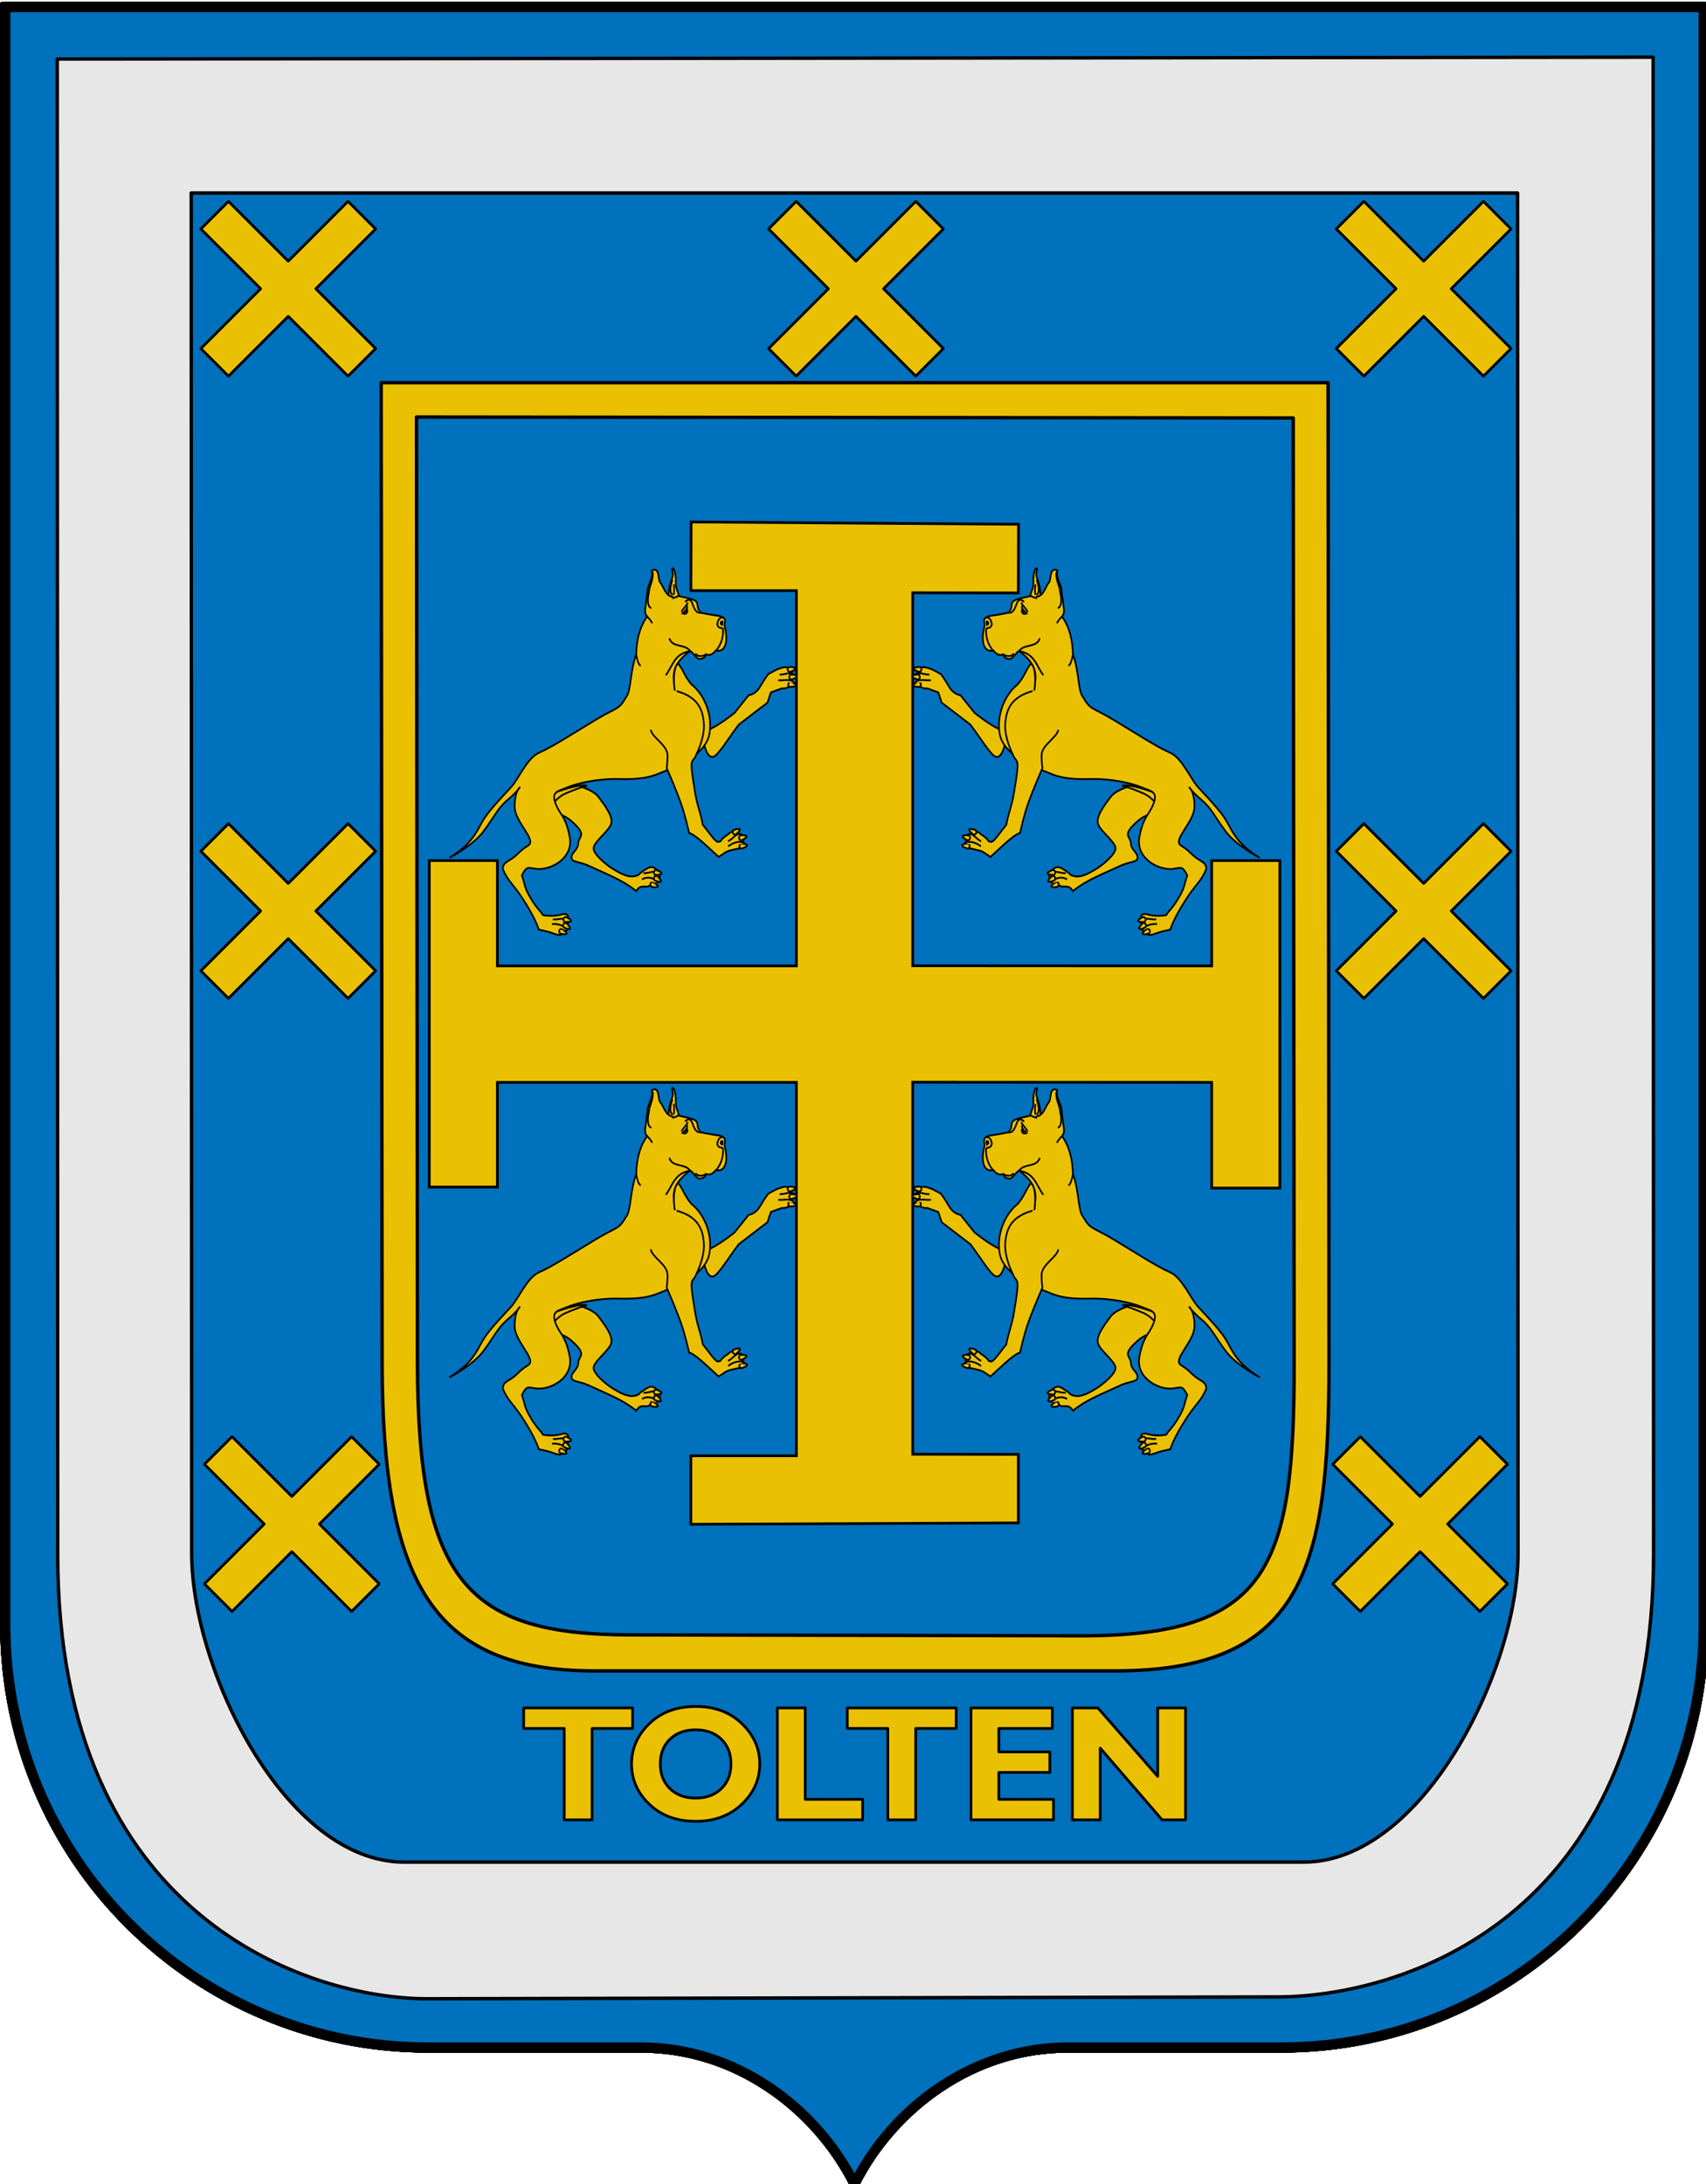 <?xml version="1.0" encoding="UTF-8" standalone="no"?>
<!-- Created with Inkscape (http://www.inkscape.org/) -->

<svg
   width="132.292mm"
   height="169.334mm"
   viewBox="0 0 132.292 169.334"
   version="1.1"
   id="svg1"
   xml:space="preserve"
   inkscape:version="1.3.2 (091e20e, 2023-11-25, custom)"
   sodipodi:docname="Escudo de Toltén.svg"
   xmlns:inkscape="http://www.inkscape.org/namespaces/inkscape"
   xmlns:sodipodi="http://sodipodi.sourceforge.net/DTD/sodipodi-0.dtd"
   xmlns:xlink="http://www.w3.org/1999/xlink"
   xmlns="http://www.w3.org/2000/svg"
   xmlns:svg="http://www.w3.org/2000/svg"
   xmlns:ooo="http://xml.openoffice.org/svg/export"><sodipodi:namedview
     id="namedview1"
     pagecolor="#ffffff"
     bordercolor="#000000"
     borderopacity="0.25"
     inkscape:showpageshadow="2"
     inkscape:pageopacity="0.0"
     inkscape:pagecheckerboard="0"
     inkscape:deskcolor="#d1d1d1"
     inkscape:document-units="mm"
     inkscape:zoom="0.93103385"
     inkscape:cx="106.87044"
     inkscape:cy="212.12977"
     inkscape:window-width="1920"
     inkscape:window-height="974"
     inkscape:window-x="-11"
     inkscape:window-y="-11"
     inkscape:window-maximized="1"
     inkscape:current-layer="g2"
     showgrid="false"><inkscape:grid
       id="grid9"
       units="mm"
       originx="0"
       originy="0"
       spacingx="1"
       spacingy="1"
       empcolor="#0099e5"
       empopacity="0.302"
       color="#0099e5"
       opacity="0.149"
       empspacing="5"
       dotted="false"
       gridanglex="30"
       gridanglez="30"
       visible="false" /></sodipodi:namedview><defs
     id="defs1"><inkscape:perspective
       id="perspective2969"
       inkscape:persp3d-origin="396.85039 : 374.17322 : 1"
       inkscape:vp_z="793.70078 : 561.25983 : 1"
       inkscape:vp_y="0 : 1066.6667 : 0"
       inkscape:vp_x="0 : 561.25983 : 1"
       sodipodi:type="inkscape:persp3d" /><clipPath
       id="presentation_clip_path"
       clipPathUnits="userSpaceOnUse">
   <rect
   x="0"
   y="0"
   width="25047"
   height="33690"
   id="rect1" />
  </clipPath><g
       ooo:slide="id1"
       ooo:id-list="id3 id4 id5 id6 id7 id8 id9 id10 id11 id12 id13 id14 id15 id16 id17 id18 id19 id20 id21 id22 id23 id24 id25 id26 id27 id28 id29 id30 id31 id32 id33 id34 id35 id36 id37 id38 id39 id40 id41 id42 id43 id44 id45 id46 id47 id48 id49 id50 id51 id52 id53 id54 id55 id56 id57 id58 id59 id60 id61 id62 id63 id64 id65 id66 id67 id68 id69 id70 id71 id72 id73 id74 id75 id76 id77 id78 id79 id80 id81 id82 id83 id84 id85 id86 id87 id88 id89 id90 id91 id92 id93 id94 id95 id96 id97 id98 id99 id100 id101 id102 id103 id104 id105 id106 id107 id108 id109 id110 id111 id112 id113 id114 id115 id116 id117 id118 id119 id120 id121 id122 id123 id124 id125 id126 id127 id128 id129 id130 id131 id132 id133 id134 id135 id136 id137 id138 id139 id140 id141 id142 id143 id144 id145 id146 id147 id148 id149 id150 id151 id152 id153 id154 id155 id156 id157 id158 id159 id160 id161 id162 id163 id164 id165 id166 id167 id168 id169 id170 id171 id172 id173 id174 id175 id176 id177 id178 id179 id180 id181 id182 id183 id184 id185 id186 id187 id188 id189 id190 id191 id192 id193 id194 id195 id196 id197 id198 id199 id200 id201 id202 id203 id204 id205 id206 id207 id208 id209 id210 id211 id212 id213 id214 id215 id216 id217 id218 id219 id220 id221 id222 id223 id224 id225 id226 id227 id228 id229 id230 id231 id232 id233 id234 id235 id236 id237 id238 id239 id240 id241 id242 id243 id244 id245 id246 id247 id248 id249 id250 id251 id252 id253 id254 id255 id256 id257 id258 id259 id260 id261 id262 id263 id264 id265 id266 id267 id268 id269 id270 id271 id272 id273 id274 id275 id276 id277 id278 id279 id280 id281 id282 id283"
       id="g1" /><g
       id="bullet-char-template(57356)"
       transform="scale(0,-0)">
   <path
   d="M 580,1141 L 1163,571 580,0 -4,571 580,1141 Z"
   id="path2-5" />
  </g><g
       id="bullet-char-template(57354)"
       transform="scale(0,-0)">
   <path
   d="M 8,1128 L 1137,1128 1137,0 8,0 8,1128 Z"
   id="path3-1" />
  </g><g
       id="bullet-char-template(10146)"
       transform="scale(0,-0)">
   <path
   d="M 174,0 L 602,739 174,1481 1456,739 174,0 Z M 1358,739 L 309,1346 659,739 1358,739 Z"
   id="path4-8" />
  </g><g
       id="bullet-char-template(10132)"
       transform="scale(0,-0)">
   <path
   d="M 2015,739 L 1276,0 717,0 1260,543 174,543 174,936 1260,936 717,1481 1274,1481 2015,739 Z"
   id="path5" />
  </g><g
       id="bullet-char-template(10007)"
       transform="scale(0,-0)">
   <path
   d="M 0,-2 C -7,14 -16,27 -25,37 L 356,567 C 262,823 215,952 215,954 215,979 228,992 255,992 264,992 276,990 289,987 310,991 331,999 354,1012 L 381,999 492,748 772,1049 836,1024 860,1049 C 881,1039 901,1025 922,1006 886,937 835,863 770,784 769,783 710,716 594,584 L 774,223 C 774,196 753,168 711,139 L 727,119 C 717,90 699,76 672,76 641,76 570,178 457,381 L 164,-76 C 142,-110 111,-127 72,-127 30,-127 9,-110 8,-76 1,-67 -2,-52 -2,-32 -2,-23 -1,-13 0,-2 Z"
   id="path6" />
  </g><g
       id="bullet-char-template(10004)"
       transform="scale(0,-0)">
   <path
   d="M 285,-33 C 182,-33 111,30 74,156 52,228 41,333 41,471 41,549 55,616 82,672 116,743 169,778 240,778 293,778 328,747 346,684 L 369,508 C 377,444 397,411 428,410 L 1163,1116 C 1174,1127 1196,1133 1229,1133 1271,1133 1292,1118 1292,1087 L 1292,965 C 1292,929 1282,901 1262,881 L 442,47 C 390,-6 338,-33 285,-33 Z"
   id="path7-4" />
  </g><g
       id="bullet-char-template(9679)"
       transform="scale(0,-0)">
   <path
   d="M 813,0 C 632,0 489,54 383,161 276,268 223,411 223,592 223,773 276,916 383,1023 489,1130 632,1184 813,1184 992,1184 1136,1130 1245,1023 1353,916 1407,772 1407,592 1407,412 1353,268 1245,161 1136,54 992,0 813,0 Z"
   id="path8-9" />
  </g><g
       id="bullet-char-template(8226)"
       transform="scale(0,-0)">
   <path
   d="M 346,457 C 273,457 209,483 155,535 101,586 74,649 74,723 74,796 101,859 155,911 209,963 273,989 346,989 419,989 480,963 531,910 582,859 608,796 608,723 608,648 583,586 532,535 482,483 420,457 346,457 Z"
   id="path9-2" />
  </g><g
       id="bullet-char-template(8211)"
       transform="scale(0,-0)">
   <path
   d="M -4,459 L 1135,459 1135,606 -4,606 -4,459 Z"
   id="path10" />
  </g></defs><g
     inkscape:label="Capa 1"
     inkscape:groupmode="layer"
     id="layer1"
     transform="translate(-38.949,-116.75)"
     style="display:inline"><g
       id="g2"
       transform="matrix(0.265,0,0,0.265,32.335,21.5)"
       style="display:inline"><g
         stroke="#000000"
         stroke-linecap="round"
         stroke-linejoin="round"
         id="g228"
         style="display:inline"><path
           d="m 25.5,360.5 v 474.25 c 0,68.898 55.852,124.75 124.75,124.75 h 62.375 c 27.289,0 50.92,17.163 62.375,40 11.455,-22.837 35.086,-40 62.375,-40 h 62.375 c 68.898,0 124.75,-55.852 124.75,-124.75 V 360.5 Z"
           fill="#eac102"
           id="path227-8"
           style="display:inline;fill:#0071bc;fill-opacity:1" /><path
           d="m 25.5,360.5 v 474.25 c 0,68.898 55.852,124.75 124.75,124.75 h 62.375 c 27.289,0 50.92,17.163 62.375,40 11.455,-22.837 35.086,-40 62.375,-40 h 62.375 c 68.898,0 124.75,-55.852 124.75,-124.75 V 360.5 Z m 121.34,120.947 0.269,276.574 c 0.062,64.216 14.768,79.652 62.106,79.748 l 131.793,0.269 c 55.394,0.113 62.702,-20.006 62.644,-79.748 l -0.269,-276.574 z"
           fill="#0071bc"
           fill-rule="evenodd"
           id="path7"
           style="display:inline;fill:#eac102;fill-opacity:1;stroke:#000000;stroke-opacity:1"
           sodipodi:nodetypes="cssscssscccsssscc" /><path
           d="m 25.5,360.5 v 474.25 c 0,68.898 55.852,124.75 124.75,124.75 h 62.375 c 27.289,0 50.92,17.163 62.375,40 11.455,-22.837 35.086,-40 62.375,-40 h 62.375 c 68.898,0 124.75,-55.852 124.75,-124.75 V 360.5 Z m 111.002,110.893 0.269,286.627 c 0.06,64.216 14.768,90.286 62.106,90.286 h 152.335 c 55.394,0 62.699,-30.544 62.644,-90.286 l -0.269,-286.627 z"
           fill="#0071bc"
           fill-rule="evenodd"
           id="path3"
           style="display:inline;fill:#0071bc;fill-opacity:1;stroke:#000000;stroke-opacity:1"
           sodipodi:nodetypes="cssscssscccsssscc" /><path
           d="m 25.5,360.5 v 474.25 c 0,68.898 55.852,124.75 124.75,124.75 h 62.375 c 27.289,0 50.92,17.163 62.375,40 11.455,-22.837 35.086,-40 62.375,-40 h 62.375 c 68.898,0 124.75,-55.852 124.75,-124.75 V 360.5 Z m 55.419,55.405 0.134,398.053 c 0.012,34.45 27.656,90.286 62.106,90.286 h 263.365 c 34.45,0 62.655,-55.836 62.644,-90.286 l -0.134,-398.053 z"
           fill="#0071bc"
           fill-rule="evenodd"
           id="path228-8"
           style="display:inline;fill:#e7e7e7;fill-opacity:1"
           sodipodi:nodetypes="cssscssscccsssscc" /><path
           d="m 25.5,360.5 v 474.25 c 0,68.898 55.852,124.75 124.75,124.75 h 62.375 c 27.289,0 50.92,17.163 62.375,40 11.455,-22.837 35.086,-40 62.375,-40 h 62.375 c 68.898,0 124.75,-55.852 124.75,-124.75 V 360.5 Z m 16.215,16.208 0.134,437.787 c 0.033,106.414 73.842,129.808 108.292,129.733 l 248.789,-0.537 c 34.45,-0.074 109.936,-21.171 109.903,-129.733 l -0.134,-437.787 z"
           fill="#0071bc"
           fill-rule="evenodd"
           id="path4"
           style="display:inline;fill:#0071bc;fill-opacity:1;stroke:#000000;stroke-opacity:1"
           sodipodi:nodetypes="cssscssscccsssscc" /></g><g
         id="g93"
         inkscape:label="Muebles"><g
           stroke="#000000"
           stroke-linecap="round"
           stroke-linejoin="round"
           id="g343"
           style="display:inline"
           transform="matrix(0.799,0,0,0.799,55.702,122.652)"><path
             d="m 513.607,832.538 -21.895,21.894 21.895,21.895 -10.106,10.105 -21.894,-21.894 -21.895,21.894 -10.105,-10.105 21.894,-21.895 -21.894,-21.894 10.105,-10.106 21.895,21.895 21.894,-21.895 z"
             fill="#eac102"
             id="path336" /><path
             d="m 36.393,832.538 21.895,21.894 -21.895,21.895 10.106,10.105 21.894,-21.894 21.895,21.894 10.105,-10.105 -21.894,-21.895 21.894,-21.894 -10.105,-10.106 -21.895,21.895 -21.894,-21.895 z"
             fill="#eac102"
             id="path338" /><path
             d="m 450.917,608.053 21.895,21.894 -21.895,21.895 10.106,10.105 21.894,-21.894 21.895,21.894 10.105,-10.105 -21.894,-21.895 21.894,-21.894 -10.105,-10.106 -21.895,21.895 -21.894,-21.895 z"
             fill="#eac102"
             id="path339" /><path
             d="m 35.083,608.053 21.895,21.894 -21.895,21.895 10.106,10.105 21.894,-21.894 21.895,21.894 10.105,-10.105 -21.894,-21.895 21.894,-21.894 -10.105,-10.106 -21.895,21.895 -21.894,-21.895 z"
             fill="#eac102"
             id="path340" /><path
             d="m 243,380.19 21.895,21.894 -21.895,21.895 10.106,10.105 21.894,-21.894 21.895,21.894 L 307,423.978 285.106,402.084 307,380.19 296.895,370.084 275,391.978 253.106,370.084 Z"
             fill="#eac102"
             id="path341" /><path
             d="m 35.083,380.19 21.895,21.894 -21.895,21.895 10.106,10.105 21.894,-21.894 21.895,21.894 10.105,-10.105 -21.894,-21.895 21.894,-21.894 -10.105,-10.106 -21.895,21.895 -21.894,-21.895 z"
             fill="#eac102"
             id="path342" /><path
             d="m 450.917,380.19 21.895,21.894 -21.895,21.895 10.106,10.105 21.894,-21.894 21.895,21.894 10.105,-10.105 -21.894,-21.895 21.894,-21.894 -10.105,-10.106 -21.895,21.895 -21.894,-21.895 z"
             fill="#eac102"
             id="path343" /></g><g
           id="text8"
           style="display:inline"
           transform="matrix(3.78,0,0,3.78,24.999,359.999)"><path
             style="color:#000000;-inkscape-font-specification:'Gill Sans MT Bold';fill:#eac102;fill-rule:evenodd;stroke-linejoin:round;-inkscape-stroke:none"
             d="m 48.959,132.049 v 1.587 h -3.138 v 7.076 h -2.158 v -7.076 h -3.138 v -1.587 z m 4.887,-0.112 q 2.214,0 3.584,1.339 1.37,1.333 1.37,3.107 0,1.798 -1.389,3.119 -1.389,1.321 -3.566,1.321 -2.201,0 -3.584,-1.315 -1.383,-1.315 -1.383,-3.125 0,-1.78 1.37,-3.113 1.377,-1.333 3.597,-1.333 z m 0,7.088 q 1.228,0 1.978,-0.726 0.75,-0.732 0.75,-1.916 0,-1.191 -0.75,-1.916 -0.75,-0.726 -1.978,-0.726 -1.234,0 -1.991,0.726 -0.75,0.726 -0.75,1.916 0,1.184 0.75,1.916 0.757,0.726 1.991,0.726 z m 12.923,0.099 v 1.587 h -6.604 v -8.663 h 2.158 v 7.076 z m 7.243,-7.076 v 1.587 h -3.138 v 7.076 h -2.158 v -7.076 h -3.138 v -1.587 z m 7.528,7.076 v 1.587 h -6.387 v -8.663 h 6.3 v 1.587 h -4.142 v 1.817 h 3.95 v 1.587 h -3.95 v 2.084 z m 10.226,-7.076 v 8.663 h -1.817 l -4.787,-5.55 v 5.55 h -2.158 v -8.663 h 1.978 l 4.626,5.296 v -5.296 z"
             id="path8" /><path
             style="color:#000000;-inkscape-font-specification:'Gill Sans MT Bold';fill:#000000;fill-rule:evenodd;stroke-linejoin:round;-inkscape-stroke:none"
             d="m 53.846,131.832 c -1.501,0 -2.732,0.455 -3.67,1.363 -0.931,0.905 -1.402,1.974 -1.402,3.188 10e-7,1.234 0.477,2.31 1.416,3.203 0.942,0.896 2.168,1.344 3.656,1.344 1.472,0 2.693,-0.45 3.639,-1.35 0.943,-0.897 1.422,-1.971 1.422,-3.197 0,-1.21 -0.472,-2.276 -1.402,-3.182 -0.934,-0.913 -2.161,-1.369 -3.658,-1.369 z m -13.32,0.111 a 0.106,0.106 0 0 0 -0.105,0.105 v 1.588 a 0.106,0.106 0 0 0 0.105,0.105 h 3.033 v 6.969 a 0.106,0.106 0 0 0 0.105,0.107 h 2.158 a 0.106,0.106 0 0 0 0.105,-0.107 v -6.969 h 3.031 a 0.106,0.106 0 0 0 0.105,-0.105 v -1.588 a 0.106,0.106 0 0 0 -0.105,-0.105 z m 19.639,0 a 0.106,0.106 0 0 0 -0.105,0.105 v 8.662 a 0.106,0.106 0 0 0 0.105,0.107 h 6.605 A 0.106,0.106 0 0 0 66.875,140.711 V 139.125 a 0.106,0.106 0 0 0 -0.105,-0.107 h -4.34 v -6.969 a 0.106,0.106 0 0 0 -0.107,-0.105 z m 5.414,0 a 0.106,0.106 0 0 0 -0.105,0.105 v 1.588 a 0.106,0.106 0 0 0 0.105,0.105 h 3.033 v 6.969 a 0.106,0.106 0 0 0 0.105,0.107 H 70.875 a 0.106,0.106 0 0 0 0.105,-0.107 v -6.969 h 3.031 a 0.106,0.106 0 0 0 0.105,-0.105 v -1.588 a 0.106,0.106 0 0 0 -0.105,-0.105 z m 9.574,0 a 0.106,0.106 0 0 0 -0.105,0.105 v 8.662 a 0.106,0.106 0 0 0 0.105,0.107 h 6.389 a 0.106,0.106 0 0 0 0.105,-0.107 V 139.125 a 0.106,0.106 0 0 0 -0.105,-0.107 h -4.123 v -1.871 h 3.844 a 0.106,0.106 0 0 0 0.105,-0.105 v -1.588 a 0.106,0.106 0 0 0 -0.105,-0.105 h -3.844 v -1.605 h 4.035 a 0.106,0.106 0 0 0 0.105,-0.105 v -1.588 a 0.106,0.106 0 0 0 -0.105,-0.105 z m 7.852,0 a 0.106,0.106 0 0 0 -0.105,0.105 v 8.662 a 0.106,0.106 0 0 0 0.105,0.107 h 2.158 a 0.106,0.106 0 0 0 0.105,-0.107 v -5.266 l 4.602,5.336 a 0.106,0.106 0 0 0 0.08,0.037 h 1.816 a 0.106,0.106 0 0 0 0.105,-0.107 v -8.662 a 0.106,0.106 0 0 0 -0.105,-0.105 h -2.158 a 0.106,0.106 0 0 0 -0.105,0.105 v 5.014 L 85.062,131.979 a 0.106,0.106 0 0 0 -0.08,-0.035 z m -29.158,0.1 c 1.455,0 2.616,0.436 3.51,1.309 a 0.106,0.106 0 0 0 0.002,0 c 0.897,0.872 1.338,1.876 1.338,3.031 10e-7,1.172 -0.449,2.179 -1.357,3.043 -0.906,0.862 -2.063,1.291 -3.492,1.291 -1.447,0 -2.61,-0.428 -3.512,-1.285 -0.904,-0.86 -1.35,-1.869 -1.35,-3.049 0,-1.159 0.441,-2.165 1.338,-3.037 0.897,-0.869 2.065,-1.303 3.523,-1.303 z m -13.215,0.111 h 8.223 v 1.377 h -3.031 a 0.106,0.106 0 0 0 -0.105,0.105 v 6.969 h -1.947 v -6.969 a 0.106,0.106 0 0 0 -0.105,-0.105 h -3.033 z m 19.641,0 h 1.945 v 6.971 a 0.106,0.106 0 0 0 0.105,0.105 h 4.342 v 1.375 h -6.393 z m 5.412,0 h 8.223 v 1.377 H 70.875 a 0.106,0.106 0 0 0 -0.105,0.105 v 6.969 h -1.947 v -6.969 a 0.106,0.106 0 0 0 -0.105,-0.105 h -3.033 z m 9.576,0 h 6.088 v 1.377 h -4.037 a 0.106,0.106 0 0 0 -0.105,0.105 v 1.816 a 0.106,0.106 0 0 0 0.105,0.105 h 3.846 v 1.377 h -3.846 a 0.106,0.106 0 0 0 -0.105,0.105 v 2.084 a 0.106,0.106 0 0 0 0.105,0.105 h 4.125 v 1.375 h -6.176 z m 7.85,0 h 1.824 l 4.596,5.26 a 0.106,0.106 0 0 0 0.186,-0.07 v -5.189 h 1.945 v 8.451 h -1.662 l -4.756,-5.514 a 0.106,0.106 0 0 0 -0.186,0.07 v 5.443 h -1.947 z m -29.264,1.482 c -0.843,0 -1.539,0.25 -2.064,0.754 C 51.26,134.894 51,135.567 51,136.383 c 0,0.812 0.261,1.484 0.781,1.992 0.525,0.504 1.221,0.756 2.064,0.756 0.839,0 1.532,-0.252 2.053,-0.756 0.521,-0.508 0.781,-1.18 0.781,-1.992 0,-0.816 -0.26,-1.488 -0.781,-1.992 -0.521,-0.504 -1.213,-0.754 -2.053,-0.754 z m 0,0.211 c 0.798,0 1.425,0.232 1.904,0.695 0.479,0.464 0.719,1.068 0.719,1.84 0,0.767 -0.24,1.372 -0.719,1.84 -0.479,0.464 -1.107,0.697 -1.904,0.697 -0.801,0 -1.433,-0.233 -1.916,-0.695 l -0.002,-0.002 c -0.479,-0.468 -0.717,-1.074 -0.717,-1.84 0,-0.772 0.239,-1.376 0.719,-1.84 0.483,-0.463 1.115,-0.695 1.916,-0.695 z"
             id="path9" /></g><path
           d="m 53.49,40.252 -0.018,5.316 h 8.169 V 74.614 H 38.494 v -8.152 h -5.272 v 25.27 h 5.272 v -8.106 h 23.147 v 28.903 h -8.17 v 5.304 l 25.353,-0.107 v -5.304 l -8.177,-0.013 V 83.613 l 23.142,0.013 v 8.184 h 5.28 V 66.462 h -5.28 v 8.153 L 70.648,74.602 V 45.733 l 8.172,0.013 0.018,-5.316 z"
           id="rect3319"
           style="display:inline;fill:#eac102;fill-opacity:1;stroke:#000000;stroke-width:0.212;stroke-miterlimit:4;stroke-dasharray:none;stroke-opacity:1"
           sodipodi:nodetypes="ccccccccccccccccccccccccccccc"
           transform="matrix(3.78,0,0,3.78,25,360)" /><g
           id="layer2"
           inkscape:label="perros"
           style="display:inline;stroke-width:0.132;stroke-dasharray:none"
           transform="matrix(3.78,0,0,3.78,25,360)"><g
             id="g3485"
             transform="matrix(-0.045,0,0,0.049,100.266,33.759)"
             style="display:inline;fill:#eac102;fill-opacity:1;stroke-width:2.83;stroke-dasharray:none"><path
               style="fill:#eac102;fill-opacity:1;fill-rule:evenodd;stroke:#000000;stroke-width:2.83;stroke-linecap:butt;stroke-linejoin:miter;stroke-miterlimit:4;stroke-dasharray:none;stroke-opacity:1"
               d="m 253.647,515.305 c -0.913,9.887 -0.99,17.857 6.301,24.526 7.291,6.669 45.648,12.268 57.496,26.678 11.848,14.41 26.657,32.422 21.643,43.918 -5.015,11.495 -28.867,27.204 -29.78,37.09 -0.913,9.887 23.163,27.44 33.189,33.036 10.026,5.596 23.849,12.879 34.483,11.884 10.634,-0.995 11.972,-4.815 11.972,-4.815 0,0 9.192,-6.607 16.028,-9.289 6.836,-2.682 16.365,3.51 18.187,12.324 1.822,8.814 -7.602,12.055 -15.806,15.273 -8.204,3.218 3.288,2.252 -14.736,2.604 -5.874,0.115 -9.875,7.05 -9.875,7.05 0,0 -12.552,-9.655 -32.507,-19.011 -14.824,-6.95 -36.798,-15.574 -50.688,-21.513 -10.924,-4.67 -25.83,-5.515 -27.468,-9.767 -3.721,-9.657 10.484,-13.641 10.865,-24.907 0.381,-11.266 14.282,-11.954 -5.161,-29.737 -19.443,-17.783 -25.747,-13.722 -38.203,-21.541 -12.456,-7.819 -24.608,-18.933 -24.608,-18.933"
               id="path2572"
               sodipodi:nodetypes="csssssscsssscssssssc"
               inkscape:connector-curvature="0" /><path
               style="fill:#eac102;fill-opacity:1;fill-rule:evenodd;stroke:#000000;stroke-width:2.83;stroke-linecap:butt;stroke-linejoin:miter;stroke-miterlimit:4;stroke-dasharray:none;stroke-opacity:1"
               d="m 245.141,559.094 c 15.516,-4.714 39.117,-12.258 52.861,-10.105 -15.45,4.003 -26.669,8.403 -36.116,12.109 -9.447,3.706 -13.843,8.173 -16.927,10.754 -3.084,2.581 -3.313,1.985 -3.313,1.985"
               id="path2574"
               sodipodi:nodetypes="ccssc"
               inkscape:connector-curvature="0" /><path
               sodipodi:nodetypes="cccsccccccccsc"
               d="m 507.382,460.704 c 18.402,-7.218 44.466,-26.602 44.466,-26.602 l 24.287,-27.906 c 0,0 11.608,-0.714 19.735,-13.662 8.127,-12.948 14.079,-19.781 14.079,-19.781 l 13.783,-6.829 c 25.848,-9.919 18.853,1.356 26.229,3.395 0,0 7.231,27.773 -16.853,26.118 l -18.86,6.339 -5.87,16.267 -9.868,6.831 -39.509,27.797 c -18.551,22.544 -35.316,48.773 -43.966,50.834 -10.772,2.567 -15.497,-20.428 -15.497,-20.428"
               style="fill:#eac102;fill-opacity:1;fill-rule:evenodd;stroke:#000000;stroke-width:2.83;stroke-linecap:butt;stroke-linejoin:miter;stroke-miterlimit:4;stroke-dasharray:none;stroke-opacity:1"
               id="path2612"
               inkscape:connector-curvature="0" /><g
               style="fill:#eac102;fill-opacity:1;stroke:#000000;stroke-width:2.731;stroke-miterlimit:4;stroke-dasharray:none;stroke-opacity:1"
               inkscape:transform-center-y="8.4172318"
               inkscape:transform-center-x="-18.938772"
               transform="matrix(1.034,-0.067,0.067,1.034,-26.306,-14.29)"
               id="g7755"><path
                 style="fill:#eac102;fill-opacity:1;stroke:#000000;stroke-width:2.731;stroke-linecap:butt;stroke-linejoin:miter;stroke-miterlimit:4;stroke-dasharray:none;stroke-opacity:1"
                 d="m 431.916,427.58 c 3.572,-10.345 -13.819,-33.8 29.558,-58.746 2.994,1.262 12.032,15.677 15.887,13.301 6.775,-0.307 8.681,-3.049 9.606,-6.281 2.956,1.507 5.912,1.162 8.867,0.739 2.586,-1.422 5.173,-2.268 7.759,-5.542 16.411,4.532 22.115,-12.438 17.365,-35.839 -0.514,-5.738 6.023,-12.133 -7.389,-16.257 -10.209,-2.336 -13.758,-2.547 -30.666,-7.02 -6.883,-6.078 -3.489,-13.574 -6.281,-16.996 -3.479,-5.373 -25.44,-8.902 -32.514,-12.193 -46.819,12.637 -68.334,41.307 -72.417,85.349 -12.732,27.748 -11.864,55.97 -21.316,64.565 -13.488,18.923 -15.62,13.465 -52.924,31.133 -37.304,17.668 -75.215,36.905 -95.983,43.535 -20.768,6.63 -36.987,37.959 -49.979,49.363 -22.973,20.165 -42.779,36.649 -52.485,51.265 -9.707,14.617 -17.672,25.803 -34.208,36.84 -12.402,8.278 -19.884,11.729 -22.849,12.945 4.019,-1.604 40.343,-16.445 58.566,-35.876 19.272,-20.55 26.37,-34.306 42.906,-45.344 9.727,-6.493 15.788,-11.791 19.19,-15.093 1.937,-2.686 3.484,-3.674 3.484,-3.674 0,0 -1.102,1.363 -3.484,3.674 -2.868,3.977 -6.615,11.721 -7.355,25.706 -1.24,23.432 33.582,52.633 18.824,60.223 -14.758,7.591 -11.097,6.697 -23.126,15.078 -11.137,7.759 -20.196,7.028 -21.405,17.952 6.145,17.958 15.296,23.78 29.23,46.25 20.866,33.65 24.349,49.943 24.349,49.943 0,0 3.084,0.812 13.814,3.835 10.466,2.949 21.439,10.729 26.203,3.52 0,0 7.066,0.55 8.213,-9.216 0.99,-10.068 5.864,-20.032 -6.698,-19.161 -14.019,3.235 -27.461,0.532 -27.461,0.532 -10.027,-1.404 -4.61,-1.669 -9.31,-6.332 -5.929,-7.093 -10.135,-12.126 -17.868,-26.834 -6.429,-12.228 -5.912,-18.837 -9.637,-30.688 9.707,-14.617 10.457,-10.672 25.153,-8.223 22.942,3.823 62.534,-12.083 57.906,-45.159 -4.629,-33.077 -14.697,-34.829 -20.426,-53.157 -5.729,-18.328 6.302,-17.534 21.878,-22.506 15.576,-4.972 50.629,-10.216 85.874,-7.069 35.244,3.146 52.301,0.559 67.877,-4.413 15.576,-4.972 77.186,-19.536 86.356,-54.138 9.17,-34.602 -10.068,-72.344 -35.522,-84.722"
                 id="path6951"
                 inkscape:connector-curvature="0"
                 sodipodi:nodetypes="cccccccccccccssssscssccccsccscscccccscsscssssc" /><path
                 style="fill:#eac102;fill-opacity:1;stroke:#000000;stroke-width:2.731;stroke-linecap:butt;stroke-linejoin:miter;stroke-miterlimit:4;stroke-dasharray:none;stroke-opacity:1"
                 d="m 428.221,347.404 c 3.742,15.367 25.974,9.668 32.883,21.799 -26.446,2.118 -30.279,21.197 -42.49,33.992"
                 id="path7721"
                 inkscape:connector-curvature="0"
                 sodipodi:nodetypes="ccc" /><path
                 style="fill:#eac102;fill-opacity:1;stroke:#000000;stroke-width:2.731;stroke-linecap:butt;stroke-linejoin:miter;stroke-miterlimit:4;stroke-dasharray:none;stroke-opacity:1"
                 d="m 377.973,386.199 c -3.906,-2.358 -5.2,-9.93 -6.281,-16.996"
                 id="path7723"
                 inkscape:connector-curvature="0"
                 sodipodi:nodetypes="cc" /><path
                 style="fill:#eac102;fill-opacity:1;stroke:#000000;stroke-width:2.731;stroke-linecap:butt;stroke-linejoin:miter;stroke-miterlimit:4;stroke-dasharray:none;stroke-opacity:1"
                 d="m 518.004,337.798 c 0.281,15.675 -6.119,25.779 -13.671,33.622"
                 id="path7725"
                 inkscape:connector-curvature="0"
                 sodipodi:nodetypes="cc" /><path
                 style="fill:#eac102;fill-opacity:1;stroke:#000000;stroke-width:2.731;stroke-linecap:butt;stroke-linejoin:miter;stroke-miterlimit:4;stroke-dasharray:none;stroke-opacity:1"
                 d="m 518.157,321.847 c -5.558,-1.218 -8.027,4.509 -9.323,9.17 1.366,6.495 4.6,5.673 8.647,6.998"
                 id="path7727"
                 inkscape:connector-curvature="0"
                 sodipodi:nodetypes="ccc" /><path
                 style="fill:#eac102;fill-opacity:1;stroke:#000000;stroke-width:2.731;stroke-linecap:butt;stroke-linejoin:miter;stroke-miterlimit:4;stroke-dasharray:none;stroke-opacity:1"
                 d="m 457.779,293.83 c 6.896,-5.54 9.407,-2.311 11.454,1.847 2.77,7.874 4.638,16.909 14.04,16.257"
                 id="path7729"
                 inkscape:connector-curvature="0"
                 sodipodi:nodetypes="ccc" /><path
                 style="fill:#eac102;fill-opacity:1;stroke:#000000;stroke-width:2.731;stroke-linecap:butt;stroke-linejoin:miter;stroke-miterlimit:4;stroke-dasharray:none;stroke-opacity:1"
                 d="m 447.781,283.769 c -0.172,-6.251 -3.991,-10.621 -3.622,-19.492 1.169,-9.623 0.186,-22.32 -4.114,-23.281 -2.175,0.704 1.359,7.576 0,11.084 -0.39,4.099 -10.528,18.784 -8.498,35.47 5.685,-0.576 11.24,-1.479 16.234,-3.781 z"
                 id="path7731"
                 inkscape:connector-curvature="0"
                 sodipodi:nodetypes="cccccc" /><path
                 style="fill:#eac102;fill-opacity:1;stroke:#000000;stroke-width:2.731;stroke-linecap:butt;stroke-linejoin:miter;stroke-miterlimit:4;stroke-dasharray:none;stroke-opacity:1"
                 d="m 439.026,285.287 c -14.225,-2.762 -14.216,-16.328 -21.519,-25.079 -1.993,-8.398 0.37,-22.359 -11.823,-17.735 1.884,7.821 -3.306,15.302 -7.199,23.841 -2.753,5.657 -2.184,12.557 -3.885,16.062 -1.695,10.758 -3.911,16.927 -3.918,21.902 -0.21,7.398 6.157,8.836 10.568,18.371"
                 id="path7733"
                 inkscape:connector-curvature="0"
                 sodipodi:nodetypes="ccccccc" /><path
                 style="fill:#eac102;fill-opacity:1;stroke:#000000;stroke-width:2.731;stroke-linecap:butt;stroke-linejoin:miter;stroke-miterlimit:4;stroke-dasharray:none;stroke-opacity:1"
                 d="m 462.236,294.741 c -1.677,4.738 -8.846,9.26 -11.476,13.868"
                 id="path7735"
                 inkscape:connector-curvature="0"
                 sodipodi:nodetypes="cc" /><path
                 style="fill:#eac102;fill-opacity:1;stroke:#000000;stroke-width:2.731;stroke-linecap:butt;stroke-linejoin:miter;stroke-miterlimit:4;stroke-dasharray:none;stroke-opacity:1"
                 d="m 460.104,299.548 c 2.578,4.893 -4.385,8.755 -7.804,11.648"
                 id="path7737"
                 inkscape:connector-curvature="0"
                 sodipodi:nodetypes="cc" /><path
                 style="fill:#eac102;fill-opacity:1;stroke:#000000;stroke-width:2.731;stroke-linecap:butt;stroke-linejoin:miter;stroke-miterlimit:4;stroke-dasharray:none;stroke-opacity:1"
                 d="m 469.665,373.552 c 2.291,2.428 5.764,6.763 18.041,2.672"
                 id="path7739"
                 inkscape:connector-curvature="0"
                 sodipodi:nodetypes="cc" /><path
                 style="fill:#eac102;fill-opacity:1;stroke:#000000;stroke-width:2.731;stroke-linecap:butt;stroke-linejoin:miter;stroke-miterlimit:4;stroke-dasharray:none;stroke-opacity:1"
                 d="m 459.814,304.511 c 1.627,2.891 0.969,4.766 -0.523,6.27 -0.789,0.672 -1.752,2.237 -6.923,0.131 2.327,-1.778 5.773,-3.641 7.446,-6.401 z"
                 id="path7741"
                 inkscape:connector-curvature="0"
                 sodipodi:nodetypes="cccc" /><path
                 style="fill:#eac102;fill-opacity:1;stroke:#000000;stroke-width:2.731;stroke-linecap:butt;stroke-linejoin:miter;stroke-miterlimit:4;stroke-dasharray:none;stroke-opacity:1"
                 d="m 517.814,327.109 c -1.396,0.169 -2.779,0.756 -3.135,3.004 -0.006,0.962 -0.28,1.079 2.221,2.613 0.473,-2.049 1.732,-2.922 0.914,-5.617 z"
                 id="path7743"
                 inkscape:connector-curvature="0"
                 sodipodi:nodetypes="cccc" /><path
                 style="fill:#eac102;fill-opacity:1;stroke:#000000;stroke-width:2.731;stroke-linecap:butt;stroke-linejoin:miter;stroke-miterlimit:4;stroke-dasharray:none;stroke-opacity:1"
                 d="m 439.044,258.529 c -3.678,8.816 -7.094,17.555 -1.568,23.644"
                 id="path7745"
                 inkscape:connector-curvature="0"
                 sodipodi:nodetypes="cc" /><path
                 style="fill:#eac102;fill-opacity:1;stroke:#000000;stroke-width:2.731;stroke-linecap:butt;stroke-linejoin:miter;stroke-miterlimit:4;stroke-dasharray:none;stroke-opacity:1"
                 d="m 440.743,265.844 c 0.572,8.133 -0.116,12.792 -1.306,16.067"
                 id="path7747"
                 inkscape:connector-curvature="0"
                 sodipodi:nodetypes="cc" /><path
                 style="fill:#eac102;fill-opacity:1;stroke:#000000;stroke-width:2.731;stroke-linecap:butt;stroke-linejoin:miter;stroke-miterlimit:4;stroke-dasharray:none;stroke-opacity:1"
                 d="m 407.302,244.944 c 0.131,13.498 -7.144,19.796 -8.622,31.09 -3.771,11.412 -3.144,22.102 2.613,23.383"
                 id="path7749"
                 inkscape:connector-curvature="0"
                 sodipodi:nodetypes="ccc" /><circle
                 style="fill:#eac102;fill-opacity:1;stroke:#000000;stroke-width:2.731;stroke-linejoin:round;stroke-miterlimit:4;stroke-dasharray:none;stroke-dashoffset:0;stroke-opacity:1"
                 id="path7751"
                 transform="translate(-39.45,7.315)"
                 cx="498.285"
                 cy="301.049"
                 r="0.98" /><path
                 style="fill:#eac102;fill-opacity:1;stroke:#000000;stroke-width:2.731;stroke-linecap:butt;stroke-linejoin:miter;stroke-miterlimit:4;stroke-dasharray:none;stroke-opacity:1"
                 d="m 460.366,419.821 c -10.991,-12.236 -13.151,-25.75 -20.691,-33.253 -11.084,10.715 -7.759,40.642 -7.759,40.642"
                 id="path7753"
                 inkscape:connector-curvature="0"
                 sodipodi:nodetypes="ccc" /></g><path
               style="fill:#eac102;fill-opacity:1;fill-rule:evenodd;stroke:#000000;stroke-width:2.83;stroke-linecap:butt;stroke-linejoin:miter;stroke-miterlimit:4;stroke-dasharray:none;stroke-opacity:1"
               d="m 407.749,460.729 c 2.161,12.73 28.969,23.939 28.832,40.878 -0.098,11.911 -1.47,19.592 -1.47,19.592 0,0 16.097,33.967 24.273,55.019 8.176,21.052 14.226,47.535 14.226,47.535 0,0 6.239,0.48 26.421,17.225 13.905,11.537 24.48,20.644 24.48,20.644 18.487,-11.708 13.229,-8.407 34.386,-13.38 9.886,1.184 12.659,-9.924 1.723,-22.522 0,0 -11.525,-8.685 -19.277,-0.171 -18.04,10.617 -10.206,11.945 -17.122,11.953 0,0 -1.607,3.654 -12.997,-10.088 -11.39,-13.743 -14.105,-16.682 -14.105,-16.682 -3.41,-18.38 -8.914,-28.313 -12.45,-47.016 -12.49,-66.052 -5.026,-47.849 1.011,-63.16 9.107,-16.799 14.02,-35.119 13.532,-46.651 -1.246,-29.418 -14.277,-45.697 -47.02,-54.222"
               id="path2580"
               sodipodi:nodetypes="cscscscccccscscsc"
               inkscape:connector-curvature="0" /><path
               sodipodi:nodetypes="cccc"
               inkscape:connector-curvature="0"
               id="path7872"
               d="m 262.893,782.9 c -0.883,1.74 -7.623,0.725 -11.121,-0.38 -3.157,-3.316 -1.417,-7.18 2.938,-7.537 3.898,1.995 8.195,6.079 8.184,7.918 z"
               style="fill:#eac102;fill-opacity:1;stroke:#000000;stroke-width:2.83;stroke-linecap:butt;stroke-linejoin:miter;stroke-miterlimit:4;stroke-dasharray:none;stroke-opacity:1" /><path
               sodipodi:nodetypes="cc"
               inkscape:connector-curvature="0"
               id="path7868"
               d="m 237.762,767.715 c 10.647,-1.155 22.833,3.069 25.429,9.951"
               style="fill:#eac102;fill-opacity:1;stroke:#000000;stroke-width:2.83;stroke-linecap:butt;stroke-linejoin:miter;stroke-miterlimit:4;stroke-dasharray:none;stroke-opacity:1" /><path
               sodipodi:nodetypes="cc"
               inkscape:connector-curvature="0"
               id="path7870"
               d="m 239.421,759.976 c 8.073,2.096 21.851,-5.558 25.982,4.423"
               style="fill:#eac102;fill-opacity:1;stroke:#000000;stroke-width:2.83;stroke-linecap:butt;stroke-linejoin:miter;stroke-miterlimit:4;stroke-dasharray:none;stroke-opacity:1" /><path
               inkscape:transform-center-y="-5.403661"
               sodipodi:nodetypes="cccc"
               inkscape:connector-curvature="0"
               id="path7885"
               d="m 268.807,775.128 c -1.177,1.556 -7.631,-0.637 -10.878,-2.344 -2.52,-3.823 -0.122,-7.317 4.227,-6.898 3.483,2.654 6.988,7.435 6.651,9.242 z"
               style="fill:#eac102;fill-opacity:1;stroke:#000000;stroke-width:2.83;stroke-linecap:butt;stroke-linejoin:miter;stroke-miterlimit:4;stroke-dasharray:none;stroke-opacity:1" /><path
               inkscape:transform-center-x="1.5639765"
               style="fill:#eac102;fill-opacity:1;stroke:#000000;stroke-width:2.83;stroke-linecap:butt;stroke-linejoin:miter;stroke-miterlimit:4;stroke-dasharray:none;stroke-opacity:1"
               d="m 270.741,762.455 c -0.502,1.885 -7.305,2.296 -10.957,1.943 -3.778,-2.586 -2.88,-6.728 1.305,-7.984 4.228,1.14 9.281,4.241 9.652,6.041 z"
               id="path7887"
               inkscape:connector-curvature="0"
               sodipodi:nodetypes="cccc"
               inkscape:transform-center-y="-5.1923005" /><path
               style="fill:#eac102;fill-opacity:1;stroke:#000000;stroke-width:2.83;stroke-linecap:butt;stroke-linejoin:miter;stroke-miterlimit:4;stroke-dasharray:none;stroke-opacity:1"
               d="m 419.926,708.413 c -0.767,1.794 -7.559,1.225 -11.122,0.352 -3.368,-3.101 -1.886,-7.071 2.436,-7.714 4.02,1.735 8.577,5.527 8.686,7.362 z"
               id="path7889"
               inkscape:connector-curvature="0"
               sodipodi:nodetypes="cccc" /><path
               style="fill:#eac102;fill-opacity:1;stroke:#000000;stroke-width:2.83;stroke-linecap:butt;stroke-linejoin:miter;stroke-miterlimit:4;stroke-dasharray:none;stroke-opacity:1"
               d="m 392.745,697.124 c 11.101,-6.275 24.091,-0.65 27.134,6.046"
               id="path7891"
               inkscape:connector-curvature="0"
               sodipodi:nodetypes="cc" /><path
               style="fill:#eac102;fill-opacity:1;stroke:#000000;stroke-width:2.83;stroke-linecap:butt;stroke-linejoin:miter;stroke-miterlimit:4;stroke-dasharray:none;stroke-opacity:1"
               d="m 394.997,687.081 c 8.194,1.561 21.438,-6.982 26.217,2.705"
               id="path7893"
               inkscape:connector-curvature="0"
               sodipodi:nodetypes="cc" /><path
               inkscape:transform-center-x="0.25641673"
               style="fill:#eac102;fill-opacity:1;stroke:#000000;stroke-width:2.83;stroke-linecap:butt;stroke-linejoin:miter;stroke-miterlimit:4;stroke-dasharray:none;stroke-opacity:1"
               d="m 425.316,700.269 c -1.073,1.63 -7.656,-0.134 -11.009,-1.624 -2.766,-3.649 -0.603,-7.293 3.764,-7.161 3.65,2.419 7.462,6.96 7.245,8.785 z"
               id="path7895"
               inkscape:connector-curvature="0"
               sodipodi:nodetypes="cccc"
               inkscape:transform-center-y="-5.4876898" /><path
               inkscape:transform-center-y="-4.89198"
               sodipodi:nodetypes="cccc"
               inkscape:connector-curvature="0"
               id="path7897"
               d="m 426.412,687.496 c -0.377,1.914 -7.139,2.771 -10.806,2.659 -3.94,-2.332 -3.316,-6.524 0.777,-8.052 4.293,0.86 9.539,3.622 10.028,5.394 z"
               style="fill:#eac102;fill-opacity:1;stroke:#000000;stroke-width:2.83;stroke-linecap:butt;stroke-linejoin:miter;stroke-miterlimit:4;stroke-dasharray:none;stroke-opacity:1"
               inkscape:transform-center-x="1.837891" /><path
               sodipodi:nodetypes="cccc"
               inkscape:connector-curvature="0"
               id="path7899"
               d="m 573.582,643.037 c 0.155,1.945 -6.123,4.599 -9.684,5.482 -4.424,-1.179 -4.957,-5.384 -1.43,-7.962 4.366,-0.333 10.163,0.906 11.113,2.48 z"
               style="fill:#eac102;fill-opacity:1;stroke:#000000;stroke-width:2.83;stroke-linecap:butt;stroke-linejoin:miter;stroke-miterlimit:4;stroke-dasharray:none;stroke-opacity:1" /><path
               sodipodi:nodetypes="cc"
               inkscape:connector-curvature="0"
               id="path7901"
               d="m 540.903,644.865 c 8.827,-6.544 21.943,-9.304 27.989,-4.79"
               style="fill:#eac102;fill-opacity:1;stroke:#000000;stroke-width:2.83;stroke-linecap:butt;stroke-linejoin:miter;stroke-miterlimit:4;stroke-dasharray:none;stroke-opacity:1" /><path
               sodipodi:nodetypes="cc"
               inkscape:connector-curvature="0"
               id="path7903"
               d="m 540.488,636.845 c 7.98,-2.427 15.735,-16.149 24.469,-9.793"
               style="fill:#eac102;fill-opacity:1;stroke:#000000;stroke-width:2.83;stroke-linecap:butt;stroke-linejoin:miter;stroke-miterlimit:4;stroke-dasharray:none;stroke-opacity:1" /><path
               inkscape:transform-center-y="-2.5752961"
               sodipodi:nodetypes="cccc"
               inkscape:connector-curvature="0"
               id="path7905"
               d="m 572.615,628.83 c 0.398,1.91 -5.496,5.332 -8.917,6.657 -4.537,-0.614 -5.595,-4.718 -2.42,-7.719 4.289,-0.88 10.197,-0.379 11.337,1.062 z"
               style="fill:#eac102;fill-opacity:1;stroke:#000000;stroke-width:2.83;stroke-linecap:butt;stroke-linejoin:miter;stroke-miterlimit:4;stroke-dasharray:none;stroke-opacity:1"
               inkscape:transform-center-x="3.4450115" /><path
               inkscape:transform-center-x="4.2399603"
               style="fill:#eac102;fill-opacity:1;stroke:#000000;stroke-width:2.83;stroke-linecap:butt;stroke-linejoin:miter;stroke-miterlimit:4;stroke-dasharray:none;stroke-opacity:1"
               d="m 561.048,617.852 c 0.822,1.769 -4.139,6.443 -7.169,8.511 -4.558,0.434 -6.521,-3.321 -4.112,-6.967 3.977,-1.832 9.843,-2.689 11.282,-1.544 z"
               id="path7907"
               inkscape:connector-curvature="0"
               sodipodi:nodetypes="cccc"
               inkscape:transform-center-y="-1.7173419" /><path
               sodipodi:nodetypes="cccc"
               inkscape:connector-curvature="0"
               id="path7909"
               d="m 657.555,390.625 c -0.408,1.908 -7.183,2.654 -10.848,2.481 -3.901,-2.396 -3.208,-6.577 0.909,-8.039 4.279,0.93 9.479,3.777 9.939,5.557 z"
               style="fill:#eac102;fill-opacity:1;stroke:#000000;stroke-width:2.83;stroke-linecap:butt;stroke-linejoin:miter;stroke-miterlimit:4;stroke-dasharray:none;stroke-opacity:1" /><path
               sodipodi:nodetypes="cc"
               inkscape:connector-curvature="0"
               id="path7911"
               d="m 627.138,382.021 c 3.712,2.65 24.659,-4.229 27.134,6.046"
               style="fill:#eac102;fill-opacity:1;stroke:#000000;stroke-width:2.83;stroke-linecap:butt;stroke-linejoin:miter;stroke-miterlimit:4;stroke-dasharray:none;stroke-opacity:1" /><path
               sodipodi:nodetypes="cc"
               inkscape:connector-curvature="0"
               id="path7913"
               d="m 629.528,373.361 c 8.194,1.561 21.438,-6.982 26.217,2.705"
               style="fill:#eac102;fill-opacity:1;stroke:#000000;stroke-width:2.83;stroke-linecap:butt;stroke-linejoin:miter;stroke-miterlimit:4;stroke-dasharray:none;stroke-opacity:1" /><path
               sodipodi:nodetypes="cccc"
               inkscape:connector-curvature="0"
               id="path7915"
               d="m 659.35,376.08 c 0.14,1.946 -6.159,4.551 -9.726,5.406 -4.415,-1.214 -4.915,-5.422 -1.367,-7.973 4.368,-0.299 10.156,0.986 11.094,2.567 z"
               style="fill:#eac102;fill-opacity:1;stroke:#000000;stroke-width:2.83;stroke-linecap:butt;stroke-linejoin:miter;stroke-miterlimit:4;stroke-dasharray:none;stroke-opacity:1" /><path
               style="fill:#eac102;fill-opacity:1;stroke:#000000;stroke-width:2.83;stroke-linecap:butt;stroke-linejoin:miter;stroke-miterlimit:4;stroke-dasharray:none;stroke-opacity:1"
               d="m 656.638,364.077 c 0.145,1.945 -6.145,4.569 -9.71,5.435 -4.418,-1.201 -4.93,-5.408 -1.391,-7.969 4.368,-0.312 10.159,0.956 11.101,2.534 z"
               id="path7917"
               inkscape:connector-curvature="0"
               sodipodi:nodetypes="cccc" /></g><g
             id="g51"
             transform="matrix(0.045,0,0,0.049,32.02,33.759)"
             style="display:inline;fill:#eac102;fill-opacity:1;stroke-width:2.83;stroke-dasharray:none"><path
               style="fill:#eac102;fill-opacity:1;fill-rule:evenodd;stroke:#000000;stroke-width:2.83;stroke-linecap:butt;stroke-linejoin:miter;stroke-miterlimit:4;stroke-dasharray:none;stroke-opacity:1"
               d="m 253.647,515.305 c -0.913,9.887 -0.99,17.857 6.301,24.526 7.291,6.669 45.648,12.268 57.496,26.678 11.848,14.41 26.657,32.422 21.643,43.918 -5.015,11.495 -28.867,27.204 -29.78,37.09 -0.913,9.887 23.163,27.44 33.189,33.036 10.026,5.596 23.849,12.879 34.483,11.884 10.634,-0.995 11.972,-4.815 11.972,-4.815 0,0 9.192,-6.607 16.028,-9.289 6.836,-2.682 16.365,3.51 18.187,12.324 1.822,8.814 -7.602,12.055 -15.806,15.273 -8.204,3.218 3.288,2.252 -14.736,2.604 -5.874,0.115 -9.875,7.05 -9.875,7.05 0,0 -12.552,-9.655 -32.507,-19.011 -14.824,-6.95 -36.798,-15.574 -50.688,-21.513 -10.924,-4.67 -25.83,-5.515 -27.468,-9.767 -3.721,-9.657 10.484,-13.641 10.865,-24.907 0.381,-11.266 14.282,-11.954 -5.161,-29.737 -19.443,-17.783 -25.747,-13.722 -38.203,-21.541 -12.456,-7.819 -24.608,-18.933 -24.608,-18.933"
               id="path11"
               sodipodi:nodetypes="csssssscsssscssssssc"
               inkscape:connector-curvature="0" /><path
               style="fill:#eac102;fill-opacity:1;fill-rule:evenodd;stroke:#000000;stroke-width:2.83;stroke-linecap:butt;stroke-linejoin:miter;stroke-miterlimit:4;stroke-dasharray:none;stroke-opacity:1"
               d="m 245.141,559.094 c 15.516,-4.714 39.117,-12.258 52.861,-10.105 -15.45,4.003 -26.669,8.403 -36.116,12.109 -9.447,3.706 -13.843,8.173 -16.927,10.754 -3.084,2.581 -3.313,1.985 -3.313,1.985"
               id="path12"
               sodipodi:nodetypes="ccssc"
               inkscape:connector-curvature="0" /><path
               sodipodi:nodetypes="cccsccccccccsc"
               d="m 507.382,460.704 c 18.402,-7.218 44.466,-26.602 44.466,-26.602 l 24.287,-27.906 c 0,0 11.608,-0.714 19.735,-13.662 8.127,-12.948 14.079,-19.781 14.079,-19.781 l 13.783,-6.829 c 25.848,-9.919 18.853,1.356 26.229,3.395 0,0 7.231,27.773 -16.853,26.118 l -18.86,6.339 -5.87,16.267 -9.868,6.831 -39.509,27.797 c -18.551,22.544 -35.316,48.773 -43.966,50.834 -10.772,2.567 -15.497,-20.428 -15.497,-20.428"
               style="fill:#eac102;fill-opacity:1;fill-rule:evenodd;stroke:#000000;stroke-width:2.83;stroke-linecap:butt;stroke-linejoin:miter;stroke-miterlimit:4;stroke-dasharray:none;stroke-opacity:1"
               id="path13"
               inkscape:connector-curvature="0" /><g
               style="fill:#eac102;fill-opacity:1;stroke:#000000;stroke-width:2.731;stroke-miterlimit:4;stroke-dasharray:none;stroke-opacity:1"
               inkscape:transform-center-y="8.4172318"
               inkscape:transform-center-x="-18.938772"
               transform="matrix(1.034,-0.067,0.067,1.034,-26.306,-14.29)"
               id="g30"><path
                 style="fill:#eac102;fill-opacity:1;stroke:#000000;stroke-width:2.731;stroke-linecap:butt;stroke-linejoin:miter;stroke-miterlimit:4;stroke-dasharray:none;stroke-opacity:1"
                 d="m 431.916,427.58 c 3.572,-10.345 -13.819,-33.8 29.558,-58.746 2.994,1.262 12.032,15.677 15.887,13.301 6.775,-0.307 8.681,-3.049 9.606,-6.281 2.956,1.507 5.912,1.162 8.867,0.739 2.586,-1.422 5.173,-2.268 7.759,-5.542 16.411,4.532 22.115,-12.438 17.365,-35.839 -0.514,-5.738 6.023,-12.133 -7.389,-16.257 -10.209,-2.336 -13.758,-2.547 -30.666,-7.02 -6.883,-6.078 -3.489,-13.574 -6.281,-16.996 -3.479,-5.373 -25.44,-8.902 -32.514,-12.193 -46.819,12.637 -68.334,41.307 -72.417,85.349 -12.732,27.748 -11.864,55.97 -21.316,64.565 -13.488,18.923 -15.62,13.465 -52.924,31.133 -37.304,17.668 -75.215,36.905 -95.983,43.535 -20.768,6.63 -36.987,37.959 -49.979,49.363 -22.973,20.165 -42.779,36.649 -52.485,51.265 -9.707,14.617 -17.672,25.803 -34.208,36.84 -12.402,8.278 -19.884,11.729 -22.849,12.945 4.019,-1.604 40.343,-16.445 58.566,-35.876 19.272,-20.55 26.37,-34.306 42.906,-45.344 9.727,-6.493 15.788,-11.791 19.19,-15.093 1.937,-2.686 3.484,-3.674 3.484,-3.674 0,0 -1.102,1.363 -3.484,3.674 -2.868,3.977 -6.615,11.721 -7.355,25.706 -1.24,23.432 33.582,52.633 18.824,60.223 -14.758,7.591 -11.097,6.697 -23.126,15.078 -11.137,7.759 -20.196,7.028 -21.405,17.952 6.145,17.958 15.296,23.78 29.23,46.25 20.866,33.65 24.349,49.943 24.349,49.943 0,0 3.084,0.812 13.814,3.835 10.466,2.949 21.439,10.729 26.203,3.52 0,0 7.066,0.55 8.213,-9.216 0.99,-10.068 5.864,-20.032 -6.698,-19.161 -14.019,3.235 -27.461,0.532 -27.461,0.532 -10.027,-1.404 -4.61,-1.669 -9.31,-6.332 -5.929,-7.093 -10.135,-12.126 -17.868,-26.834 -6.429,-12.228 -5.912,-18.837 -9.637,-30.688 9.707,-14.617 10.457,-10.672 25.153,-8.223 22.942,3.823 62.534,-12.083 57.906,-45.159 -4.629,-33.077 -14.697,-34.829 -20.426,-53.157 -5.729,-18.328 6.302,-17.534 21.878,-22.506 15.576,-4.972 50.629,-10.216 85.874,-7.069 35.244,3.146 52.301,0.559 67.877,-4.413 15.576,-4.972 77.186,-19.536 86.356,-54.138 9.17,-34.602 -10.068,-72.344 -35.522,-84.722"
                 id="path14"
                 inkscape:connector-curvature="0"
                 sodipodi:nodetypes="cccccccccccccssssscssccccsccscscccccscsscssssc" /><path
                 style="fill:#eac102;fill-opacity:1;stroke:#000000;stroke-width:2.731;stroke-linecap:butt;stroke-linejoin:miter;stroke-miterlimit:4;stroke-dasharray:none;stroke-opacity:1"
                 d="m 428.221,347.404 c 3.742,15.367 25.974,9.668 32.883,21.799 -26.446,2.118 -30.279,21.197 -42.49,33.992"
                 id="path15"
                 inkscape:connector-curvature="0"
                 sodipodi:nodetypes="ccc" /><path
                 style="fill:#eac102;fill-opacity:1;stroke:#000000;stroke-width:2.731;stroke-linecap:butt;stroke-linejoin:miter;stroke-miterlimit:4;stroke-dasharray:none;stroke-opacity:1"
                 d="m 377.973,386.199 c -3.906,-2.358 -5.2,-9.93 -6.281,-16.996"
                 id="path16"
                 inkscape:connector-curvature="0"
                 sodipodi:nodetypes="cc" /><path
                 style="fill:#eac102;fill-opacity:1;stroke:#000000;stroke-width:2.731;stroke-linecap:butt;stroke-linejoin:miter;stroke-miterlimit:4;stroke-dasharray:none;stroke-opacity:1"
                 d="m 518.004,337.798 c 0.281,15.675 -6.119,25.779 -13.671,33.622"
                 id="path17"
                 inkscape:connector-curvature="0"
                 sodipodi:nodetypes="cc" /><path
                 style="fill:#eac102;fill-opacity:1;stroke:#000000;stroke-width:2.731;stroke-linecap:butt;stroke-linejoin:miter;stroke-miterlimit:4;stroke-dasharray:none;stroke-opacity:1"
                 d="m 518.157,321.847 c -5.558,-1.218 -8.027,4.509 -9.323,9.17 1.366,6.495 4.6,5.673 8.647,6.998"
                 id="path18"
                 inkscape:connector-curvature="0"
                 sodipodi:nodetypes="ccc" /><path
                 style="fill:#eac102;fill-opacity:1;stroke:#000000;stroke-width:2.731;stroke-linecap:butt;stroke-linejoin:miter;stroke-miterlimit:4;stroke-dasharray:none;stroke-opacity:1"
                 d="m 457.779,293.83 c 6.896,-5.54 9.407,-2.311 11.454,1.847 2.77,7.874 4.638,16.909 14.04,16.257"
                 id="path19"
                 inkscape:connector-curvature="0"
                 sodipodi:nodetypes="ccc" /><path
                 style="fill:#eac102;fill-opacity:1;stroke:#000000;stroke-width:2.731;stroke-linecap:butt;stroke-linejoin:miter;stroke-miterlimit:4;stroke-dasharray:none;stroke-opacity:1"
                 d="m 447.781,283.769 c -0.172,-6.251 -3.991,-10.621 -3.622,-19.492 1.169,-9.623 0.186,-22.32 -4.114,-23.281 -2.175,0.704 1.359,7.576 0,11.084 -0.39,4.099 -10.528,18.784 -8.498,35.47 5.685,-0.576 11.24,-1.479 16.234,-3.781 z"
                 id="path20"
                 inkscape:connector-curvature="0"
                 sodipodi:nodetypes="cccccc" /><path
                 style="fill:#eac102;fill-opacity:1;stroke:#000000;stroke-width:2.731;stroke-linecap:butt;stroke-linejoin:miter;stroke-miterlimit:4;stroke-dasharray:none;stroke-opacity:1"
                 d="m 439.026,285.287 c -14.225,-2.762 -14.216,-16.328 -21.519,-25.079 -1.993,-8.398 0.37,-22.359 -11.823,-17.735 1.884,7.821 -3.306,15.302 -7.199,23.841 -2.753,5.657 -2.184,12.557 -3.885,16.062 -1.695,10.758 -3.911,16.927 -3.918,21.902 -0.21,7.398 6.157,8.836 10.568,18.371"
                 id="path21"
                 inkscape:connector-curvature="0"
                 sodipodi:nodetypes="ccccccc" /><path
                 style="fill:#eac102;fill-opacity:1;stroke:#000000;stroke-width:2.731;stroke-linecap:butt;stroke-linejoin:miter;stroke-miterlimit:4;stroke-dasharray:none;stroke-opacity:1"
                 d="m 462.236,294.741 c -1.677,4.738 -8.846,9.26 -11.476,13.868"
                 id="path22"
                 inkscape:connector-curvature="0"
                 sodipodi:nodetypes="cc" /><path
                 style="fill:#eac102;fill-opacity:1;stroke:#000000;stroke-width:2.731;stroke-linecap:butt;stroke-linejoin:miter;stroke-miterlimit:4;stroke-dasharray:none;stroke-opacity:1"
                 d="m 460.104,299.548 c 2.578,4.893 -4.385,8.755 -7.804,11.648"
                 id="path23"
                 inkscape:connector-curvature="0"
                 sodipodi:nodetypes="cc" /><path
                 style="fill:#eac102;fill-opacity:1;stroke:#000000;stroke-width:2.731;stroke-linecap:butt;stroke-linejoin:miter;stroke-miterlimit:4;stroke-dasharray:none;stroke-opacity:1"
                 d="m 469.665,373.552 c 2.291,2.428 5.764,6.763 18.041,2.672"
                 id="path24"
                 inkscape:connector-curvature="0"
                 sodipodi:nodetypes="cc" /><path
                 style="fill:#eac102;fill-opacity:1;stroke:#000000;stroke-width:2.731;stroke-linecap:butt;stroke-linejoin:miter;stroke-miterlimit:4;stroke-dasharray:none;stroke-opacity:1"
                 d="m 459.814,304.511 c 1.627,2.891 0.969,4.766 -0.523,6.27 -0.789,0.672 -1.752,2.237 -6.923,0.131 2.327,-1.778 5.773,-3.641 7.446,-6.401 z"
                 id="path25"
                 inkscape:connector-curvature="0"
                 sodipodi:nodetypes="cccc" /><path
                 style="fill:#eac102;fill-opacity:1;stroke:#000000;stroke-width:2.731;stroke-linecap:butt;stroke-linejoin:miter;stroke-miterlimit:4;stroke-dasharray:none;stroke-opacity:1"
                 d="m 517.814,327.109 c -1.396,0.169 -2.779,0.756 -3.135,3.004 -0.006,0.962 -0.28,1.079 2.221,2.613 0.473,-2.049 1.732,-2.922 0.914,-5.617 z"
                 id="path26"
                 inkscape:connector-curvature="0"
                 sodipodi:nodetypes="cccc" /><path
                 style="fill:#eac102;fill-opacity:1;stroke:#000000;stroke-width:2.731;stroke-linecap:butt;stroke-linejoin:miter;stroke-miterlimit:4;stroke-dasharray:none;stroke-opacity:1"
                 d="m 439.044,258.529 c -3.678,8.816 -7.094,17.555 -1.568,23.644"
                 id="path27"
                 inkscape:connector-curvature="0"
                 sodipodi:nodetypes="cc" /><path
                 style="fill:#eac102;fill-opacity:1;stroke:#000000;stroke-width:2.731;stroke-linecap:butt;stroke-linejoin:miter;stroke-miterlimit:4;stroke-dasharray:none;stroke-opacity:1"
                 d="m 440.743,265.844 c 0.572,8.133 -0.116,12.792 -1.306,16.067"
                 id="path28"
                 inkscape:connector-curvature="0"
                 sodipodi:nodetypes="cc" /><path
                 style="fill:#eac102;fill-opacity:1;stroke:#000000;stroke-width:2.731;stroke-linecap:butt;stroke-linejoin:miter;stroke-miterlimit:4;stroke-dasharray:none;stroke-opacity:1"
                 d="m 407.302,244.944 c 0.131,13.498 -7.144,19.796 -8.622,31.09 -3.771,11.412 -3.144,22.102 2.613,23.383"
                 id="path29"
                 inkscape:connector-curvature="0"
                 sodipodi:nodetypes="ccc" /><circle
                 style="fill:#eac102;fill-opacity:1;stroke:#000000;stroke-width:2.731;stroke-linejoin:round;stroke-miterlimit:4;stroke-dasharray:none;stroke-dashoffset:0;stroke-opacity:1"
                 id="circle29"
                 transform="translate(-39.45,7.315)"
                 cx="498.285"
                 cy="301.049"
                 r="0.98" /><path
                 style="fill:#eac102;fill-opacity:1;stroke:#000000;stroke-width:2.731;stroke-linecap:butt;stroke-linejoin:miter;stroke-miterlimit:4;stroke-dasharray:none;stroke-opacity:1"
                 d="m 460.366,419.821 c -10.991,-12.236 -13.151,-25.75 -20.691,-33.253 -11.084,10.715 -7.759,40.642 -7.759,40.642"
                 id="path30"
                 inkscape:connector-curvature="0"
                 sodipodi:nodetypes="ccc" /></g><path
               style="fill:#eac102;fill-opacity:1;fill-rule:evenodd;stroke:#000000;stroke-width:2.83;stroke-linecap:butt;stroke-linejoin:miter;stroke-miterlimit:4;stroke-dasharray:none;stroke-opacity:1"
               d="m 407.749,460.729 c 2.161,12.73 28.969,23.939 28.832,40.878 -0.098,11.911 -1.47,19.592 -1.47,19.592 0,0 16.097,33.967 24.273,55.019 8.176,21.052 14.226,47.535 14.226,47.535 0,0 6.239,0.48 26.421,17.225 13.905,11.537 24.48,20.644 24.48,20.644 18.487,-11.708 13.229,-8.407 34.386,-13.38 9.886,1.184 12.659,-9.924 1.723,-22.522 0,0 -11.525,-8.685 -19.277,-0.171 -18.04,10.617 -10.206,11.945 -17.122,11.953 0,0 -1.607,3.654 -12.997,-10.088 -11.39,-13.743 -14.105,-16.682 -14.105,-16.682 -3.41,-18.38 -8.914,-28.313 -12.45,-47.016 -12.49,-66.052 -5.026,-47.849 1.011,-63.16 9.107,-16.799 14.02,-35.119 13.532,-46.651 -1.246,-29.418 -14.277,-45.697 -47.02,-54.222"
               id="path31"
               sodipodi:nodetypes="cscscscccccscscsc"
               inkscape:connector-curvature="0" /><path
               sodipodi:nodetypes="cccc"
               inkscape:connector-curvature="0"
               id="path32"
               d="m 262.893,782.9 c -0.883,1.74 -7.623,0.725 -11.121,-0.38 -3.157,-3.316 -1.417,-7.18 2.938,-7.537 3.898,1.995 8.195,6.079 8.184,7.918 z"
               style="fill:#eac102;fill-opacity:1;stroke:#000000;stroke-width:2.83;stroke-linecap:butt;stroke-linejoin:miter;stroke-miterlimit:4;stroke-dasharray:none;stroke-opacity:1" /><path
               sodipodi:nodetypes="cc"
               inkscape:connector-curvature="0"
               id="path33"
               d="m 237.762,767.715 c 10.647,-1.155 22.833,3.069 25.429,9.951"
               style="fill:#eac102;fill-opacity:1;stroke:#000000;stroke-width:2.83;stroke-linecap:butt;stroke-linejoin:miter;stroke-miterlimit:4;stroke-dasharray:none;stroke-opacity:1" /><path
               sodipodi:nodetypes="cc"
               inkscape:connector-curvature="0"
               id="path34"
               d="m 239.421,759.976 c 8.073,2.096 21.851,-5.558 25.982,4.423"
               style="fill:#eac102;fill-opacity:1;stroke:#000000;stroke-width:2.83;stroke-linecap:butt;stroke-linejoin:miter;stroke-miterlimit:4;stroke-dasharray:none;stroke-opacity:1" /><path
               inkscape:transform-center-y="-5.403661"
               sodipodi:nodetypes="cccc"
               inkscape:connector-curvature="0"
               id="path35"
               d="m 268.807,775.128 c -1.177,1.556 -7.631,-0.637 -10.878,-2.344 -2.52,-3.823 -0.122,-7.317 4.227,-6.898 3.483,2.654 6.988,7.435 6.651,9.242 z"
               style="fill:#eac102;fill-opacity:1;stroke:#000000;stroke-width:2.83;stroke-linecap:butt;stroke-linejoin:miter;stroke-miterlimit:4;stroke-dasharray:none;stroke-opacity:1" /><path
               inkscape:transform-center-x="1.5639765"
               style="fill:#eac102;fill-opacity:1;stroke:#000000;stroke-width:2.83;stroke-linecap:butt;stroke-linejoin:miter;stroke-miterlimit:4;stroke-dasharray:none;stroke-opacity:1"
               d="m 270.741,762.455 c -0.502,1.885 -7.305,2.296 -10.957,1.943 -3.778,-2.586 -2.88,-6.728 1.305,-7.984 4.228,1.14 9.281,4.241 9.652,6.041 z"
               id="path36"
               inkscape:connector-curvature="0"
               sodipodi:nodetypes="cccc"
               inkscape:transform-center-y="-5.1923005" /><path
               style="fill:#eac102;fill-opacity:1;stroke:#000000;stroke-width:2.83;stroke-linecap:butt;stroke-linejoin:miter;stroke-miterlimit:4;stroke-dasharray:none;stroke-opacity:1"
               d="m 419.926,708.413 c -0.767,1.794 -7.559,1.225 -11.122,0.352 -3.368,-3.101 -1.886,-7.071 2.436,-7.714 4.02,1.735 8.577,5.527 8.686,7.362 z"
               id="path37"
               inkscape:connector-curvature="0"
               sodipodi:nodetypes="cccc" /><path
               style="fill:#eac102;fill-opacity:1;stroke:#000000;stroke-width:2.83;stroke-linecap:butt;stroke-linejoin:miter;stroke-miterlimit:4;stroke-dasharray:none;stroke-opacity:1"
               d="m 392.745,697.124 c 11.101,-6.275 24.091,-0.65 27.134,6.046"
               id="path38"
               inkscape:connector-curvature="0"
               sodipodi:nodetypes="cc" /><path
               style="fill:#eac102;fill-opacity:1;stroke:#000000;stroke-width:2.83;stroke-linecap:butt;stroke-linejoin:miter;stroke-miterlimit:4;stroke-dasharray:none;stroke-opacity:1"
               d="m 394.997,687.081 c 8.194,1.561 21.438,-6.982 26.217,2.705"
               id="path39"
               inkscape:connector-curvature="0"
               sodipodi:nodetypes="cc" /><path
               inkscape:transform-center-x="0.25641673"
               style="fill:#eac102;fill-opacity:1;stroke:#000000;stroke-width:2.83;stroke-linecap:butt;stroke-linejoin:miter;stroke-miterlimit:4;stroke-dasharray:none;stroke-opacity:1"
               d="m 425.316,700.269 c -1.073,1.63 -7.656,-0.134 -11.009,-1.624 -2.766,-3.649 -0.603,-7.293 3.764,-7.161 3.65,2.419 7.462,6.96 7.245,8.785 z"
               id="path40"
               inkscape:connector-curvature="0"
               sodipodi:nodetypes="cccc"
               inkscape:transform-center-y="-5.4876898" /><path
               inkscape:transform-center-y="-4.89198"
               sodipodi:nodetypes="cccc"
               inkscape:connector-curvature="0"
               id="path41"
               d="m 426.412,687.496 c -0.377,1.914 -7.139,2.771 -10.806,2.659 -3.94,-2.332 -3.316,-6.524 0.777,-8.052 4.293,0.86 9.539,3.622 10.028,5.394 z"
               style="fill:#eac102;fill-opacity:1;stroke:#000000;stroke-width:2.83;stroke-linecap:butt;stroke-linejoin:miter;stroke-miterlimit:4;stroke-dasharray:none;stroke-opacity:1"
               inkscape:transform-center-x="1.837891" /><path
               sodipodi:nodetypes="cccc"
               inkscape:connector-curvature="0"
               id="path42"
               d="m 573.582,643.037 c 0.155,1.945 -6.123,4.599 -9.684,5.482 -4.424,-1.179 -4.957,-5.384 -1.43,-7.962 4.366,-0.333 10.163,0.906 11.113,2.48 z"
               style="fill:#eac102;fill-opacity:1;stroke:#000000;stroke-width:2.83;stroke-linecap:butt;stroke-linejoin:miter;stroke-miterlimit:4;stroke-dasharray:none;stroke-opacity:1" /><path
               sodipodi:nodetypes="cc"
               inkscape:connector-curvature="0"
               id="path43"
               d="m 540.903,644.865 c 8.827,-6.544 21.943,-9.304 27.989,-4.79"
               style="fill:#eac102;fill-opacity:1;stroke:#000000;stroke-width:2.83;stroke-linecap:butt;stroke-linejoin:miter;stroke-miterlimit:4;stroke-dasharray:none;stroke-opacity:1" /><path
               sodipodi:nodetypes="cc"
               inkscape:connector-curvature="0"
               id="path44"
               d="m 540.488,636.845 c 7.98,-2.427 15.735,-16.149 24.469,-9.793"
               style="fill:#eac102;fill-opacity:1;stroke:#000000;stroke-width:2.83;stroke-linecap:butt;stroke-linejoin:miter;stroke-miterlimit:4;stroke-dasharray:none;stroke-opacity:1" /><path
               inkscape:transform-center-y="-2.5752961"
               sodipodi:nodetypes="cccc"
               inkscape:connector-curvature="0"
               id="path45"
               d="m 572.615,628.83 c 0.398,1.91 -5.496,5.332 -8.917,6.657 -4.537,-0.614 -5.595,-4.718 -2.42,-7.719 4.289,-0.88 10.197,-0.379 11.337,1.062 z"
               style="fill:#eac102;fill-opacity:1;stroke:#000000;stroke-width:2.83;stroke-linecap:butt;stroke-linejoin:miter;stroke-miterlimit:4;stroke-dasharray:none;stroke-opacity:1"
               inkscape:transform-center-x="3.4450115" /><path
               inkscape:transform-center-x="4.2399603"
               style="fill:#eac102;fill-opacity:1;stroke:#000000;stroke-width:2.83;stroke-linecap:butt;stroke-linejoin:miter;stroke-miterlimit:4;stroke-dasharray:none;stroke-opacity:1"
               d="m 561.048,617.852 c 0.822,1.769 -4.139,6.443 -7.169,8.511 -4.558,0.434 -6.521,-3.321 -4.112,-6.967 3.977,-1.832 9.843,-2.689 11.282,-1.544 z"
               id="path46"
               inkscape:connector-curvature="0"
               sodipodi:nodetypes="cccc"
               inkscape:transform-center-y="-1.7173419" /><path
               sodipodi:nodetypes="cccc"
               inkscape:connector-curvature="0"
               id="path47"
               d="m 657.555,390.625 c -0.408,1.908 -7.183,2.654 -10.848,2.481 -3.901,-2.396 -3.208,-6.577 0.909,-8.039 4.279,0.93 9.479,3.777 9.939,5.557 z"
               style="fill:#eac102;fill-opacity:1;stroke:#000000;stroke-width:2.83;stroke-linecap:butt;stroke-linejoin:miter;stroke-miterlimit:4;stroke-dasharray:none;stroke-opacity:1" /><path
               sodipodi:nodetypes="cc"
               inkscape:connector-curvature="0"
               id="path48"
               d="m 627.138,382.021 c 3.712,2.65 24.659,-4.229 27.134,6.046"
               style="fill:#eac102;fill-opacity:1;stroke:#000000;stroke-width:2.83;stroke-linecap:butt;stroke-linejoin:miter;stroke-miterlimit:4;stroke-dasharray:none;stroke-opacity:1" /><path
               sodipodi:nodetypes="cc"
               inkscape:connector-curvature="0"
               id="path49"
               d="m 629.528,373.361 c 8.194,1.561 21.438,-6.982 26.217,2.705"
               style="fill:#eac102;fill-opacity:1;stroke:#000000;stroke-width:2.83;stroke-linecap:butt;stroke-linejoin:miter;stroke-miterlimit:4;stroke-dasharray:none;stroke-opacity:1" /><path
               sodipodi:nodetypes="cccc"
               inkscape:connector-curvature="0"
               id="path50"
               d="m 659.35,376.08 c 0.14,1.946 -6.159,4.551 -9.726,5.406 -4.415,-1.214 -4.915,-5.422 -1.367,-7.973 4.368,-0.299 10.156,0.986 11.094,2.567 z"
               style="fill:#eac102;fill-opacity:1;stroke:#000000;stroke-width:2.83;stroke-linecap:butt;stroke-linejoin:miter;stroke-miterlimit:4;stroke-dasharray:none;stroke-opacity:1" /><path
               style="fill:#eac102;fill-opacity:1;stroke:#000000;stroke-width:2.83;stroke-linecap:butt;stroke-linejoin:miter;stroke-miterlimit:4;stroke-dasharray:none;stroke-opacity:1"
               d="m 656.638,364.077 c 0.145,1.945 -6.145,4.569 -9.71,5.435 -4.418,-1.201 -4.93,-5.408 -1.391,-7.969 4.368,-0.312 10.159,0.956 11.101,2.534 z"
               id="path51"
               inkscape:connector-curvature="0"
               sodipodi:nodetypes="cccc" /></g><use
             x="0"
             y="0"
             xlink:href="#g51"
             id="use92"
             transform="translate(0,40.217)"
             style="stroke-width:0.132;stroke-dasharray:none" /><use
             x="0"
             y="0"
             xlink:href="#g3485"
             id="use93"
             transform="translate(0,40.217)"
             style="stroke-width:0.132;stroke-dasharray:none" /></g></g><path
         d="m 26.5,361.5 v 473.25 c 0,68.35 55.4,123.75 123.75,123.75 h 62.375 c 27.18,0 50.966,17.254 62.375,40 11.409,-22.746 35.195,-40 62.375,-40 h 62.375 c 68.35,0 123.75,-55.4 123.75,-123.75 V 361.5 Z"
         fill="none"
         stroke="#000000"
         stroke-linecap="round"
         stroke-linejoin="round"
         stroke-width="3"
         id="path2"
         style="display:inline" /></g></g></svg>
